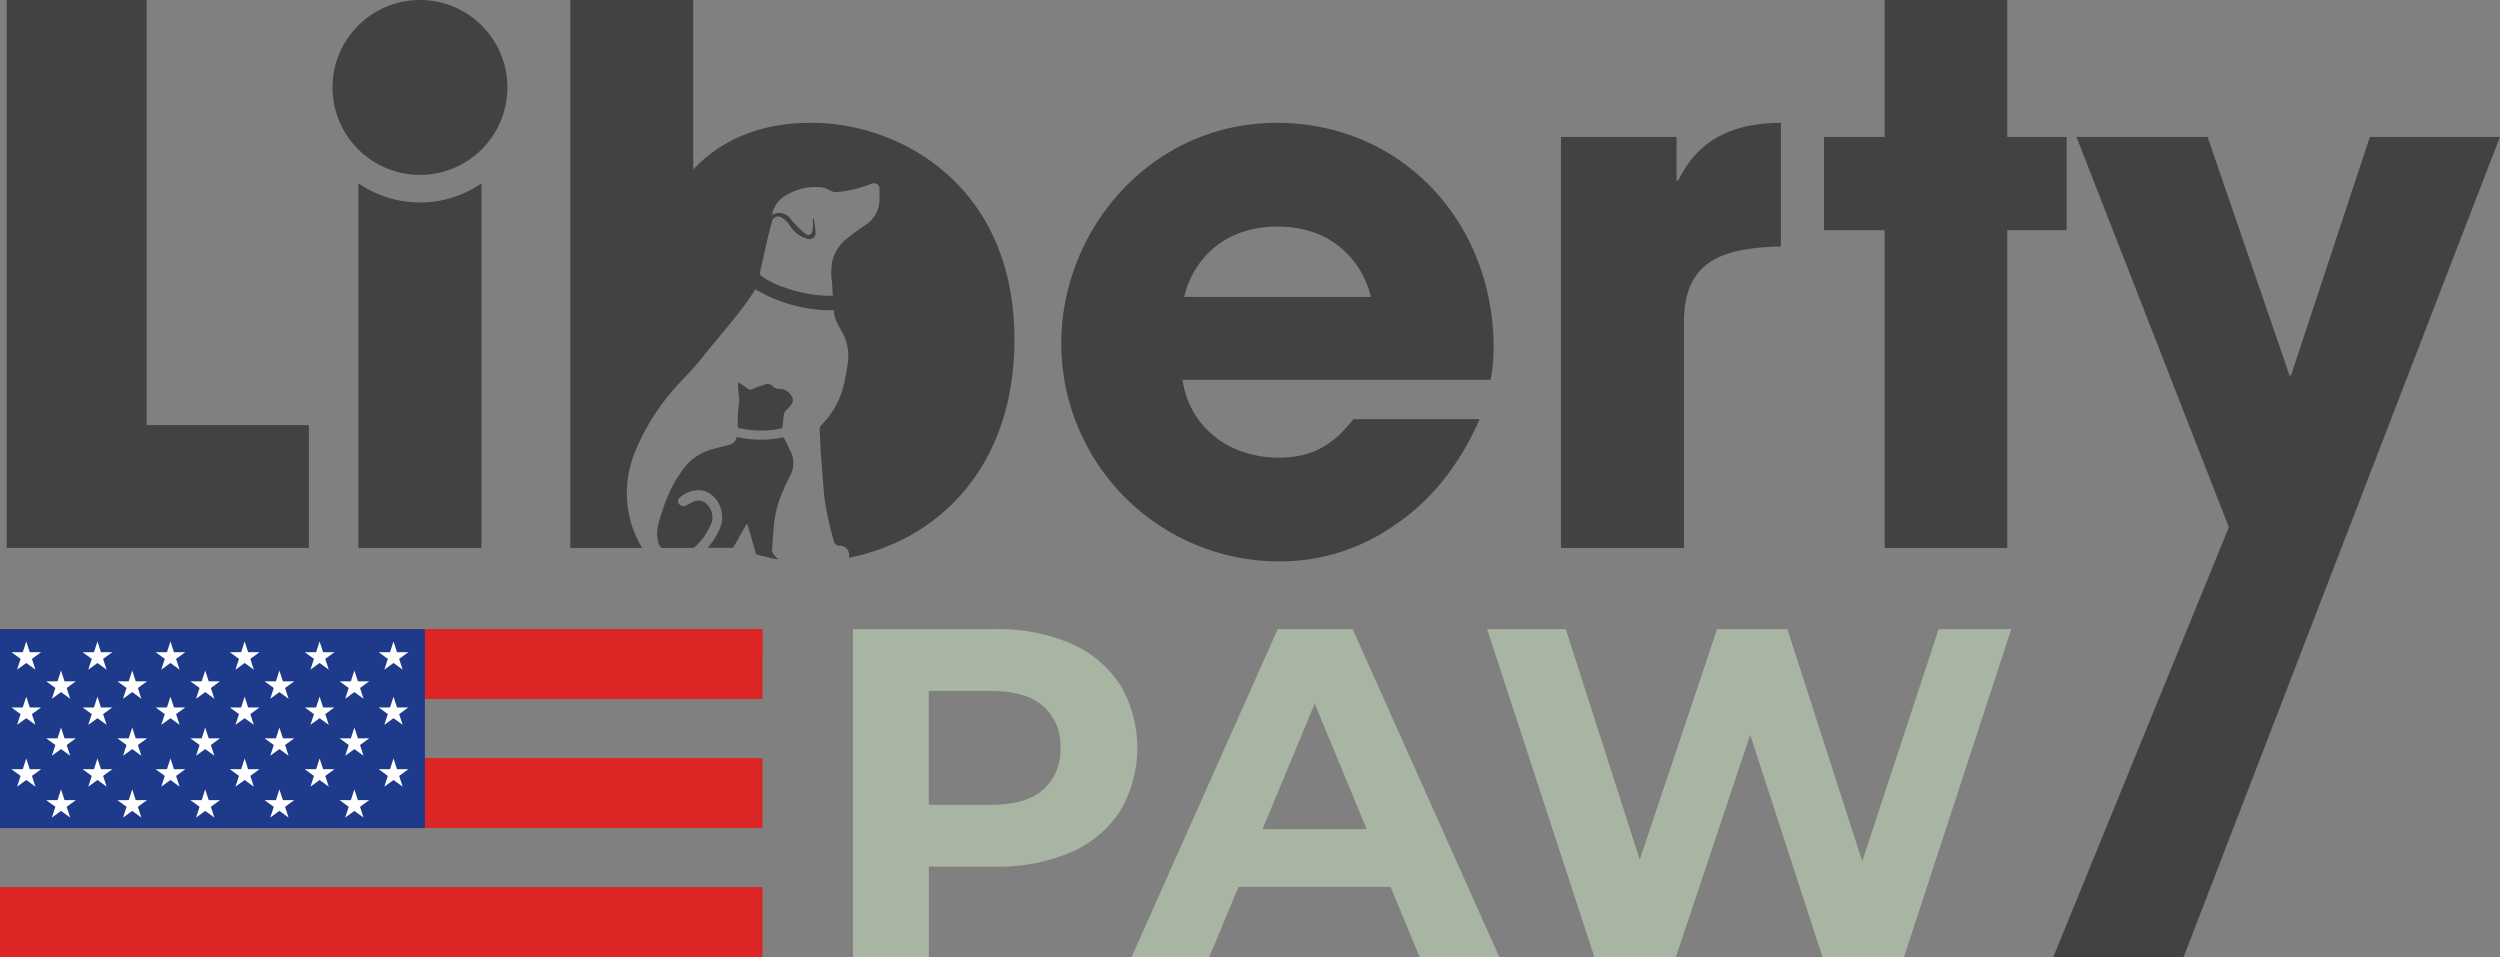 <svg xmlns="http://www.w3.org/2000/svg" viewBox="0 0 475.77 182.15"><rect x="0" y="0" width="475.77" height="182.15" fill="#808080" stroke="none"/><defs><style>.fb9d107c-5508-4e62-95b4-0755195512af{fill:#404243;}.f739089e-ea9b-4946-a542-63d05bdc58c5{fill:#a8b5a2;}.a2f2ba57-9cb8-45fe-b9d6-3f312e5cb56a{fill:#dc2626;}.a6ac7170-cfc2-430e-bdc9-7d7bf90d935d{fill:#1e3a8a;}.e93586f2-85e3-48bb-8c5b-c1206223a9d8{fill:#fff;}</style></defs><g id="b86c3b06-40f9-4ec6-afa0-0d092c6decd0" data-name="Layer 2"><g id="a23d7562-1b2e-4f77-bf1b-82fe67bcaf37" data-name="Layer 1"><path class="fb9d107c-5508-4e62-95b4-0755195512af" d="M27.9,80.9V0H1.27V104.27H58.79V80.9Z"/><path class="fb9d107c-5508-4e62-95b4-0755195512af" d="M79.92,38.53A20.81,20.81,0,0,1,68.21,34.9v69.37H91.62V34.9A20.48,20.48,0,0,1,79.92,38.53Z"/><path class="fb9d107c-5508-4e62-95b4-0755195512af" d="M284.24,66.08c0-23.81-17.46-42.7-41.27-42.7s-41,20.18-41,42a41.5,41.5,0,0,0,41.42,41.46,37.89,37.89,0,0,0,22.26-7.08c6.64-4.48,12.15-11.27,15.93-20h-24c-3.23,4.08-7,7.34-14.23,7.34-9.14,0-16.91-5.5-18.31-14.82h58.62A30.64,30.64,0,0,0,284.24,66.08Zm-58.87-9.57c.95-4.66,5.61-13.39,17.75-13.39s16.77,8.73,17.76,13.39Z"/><path class="fb9d107c-5508-4e62-95b4-0755195512af" d="M319.35,34.39h-.29V26.06h-22v78.21h23.41v-43c0-11.85,7.59-14.08,18.45-14.38V23.38C325.4,23.38,321.33,30.57,319.35,34.39Z"/><path class="fb9d107c-5508-4e62-95b4-0755195512af" d="M382,26.06V0H358.67V26.06H347.12V43.81h11.55v60.46H382V43.81h11.3V26.06Z"/><path class="fb9d107c-5508-4e62-95b4-0755195512af" d="M451,26.06,436,71.44h-.29L420.12,26.06H395.17l29,74.28-33.42,81.81h24.8l60.2-156.09Z"/><path class="fb9d107c-5508-4e62-95b4-0755195512af" d="M140.37,80.94a.46.46,0,0,0,.4.55,18.74,18.74,0,0,0,7.82.07c.25,0,.33-.18.33-.44.07-.66.14-1.32.22-2a1.72,1.72,0,0,1,.66-1.21,8,8,0,0,0,.84-1,1.42,1.42,0,0,0,.22-1,2.63,2.63,0,0,0-2.49-1.91,1.69,1.69,0,0,1-1.25-.44,1.38,1.38,0,0,0-1.5-.4c-.85.29-1.69.55-2.53.92a.75.75,0,0,1-.81-.12c-.52-.4-1.1-.77-1.8-1.21,0,.59,0,1.07,0,1.47a9.78,9.78,0,0,1,.07,3.41C140.37,78.66,140.44,79.8,140.37,80.94Z"/><path class="fb9d107c-5508-4e62-95b4-0755195512af" d="M149.25,83.47a.48.48,0,0,0-.33-.22,20.1,20.1,0,0,1-8.73-.11C140,84.39,139,84.61,138,84.86s-2.09.52-3.15.85a10.24,10.24,0,0,0-5.43,4.44,17.27,17.27,0,0,0-1.1,1.72c-.11.18-.18.37-.29.55a29,29,0,0,0-1.84,4.37c-.26.77-.51,1.54-.73,2.31-.08.25-.11.51-.19.77a6.35,6.35,0,0,0,.08,3.59,2.28,2.28,0,0,0,.51.81H132a10.81,10.81,0,0,0,2.94-3.78,3.65,3.65,0,0,0,.29-.55,3.33,3.33,0,0,0-.48-3.7,2.14,2.14,0,0,0-2.64-.81A5.33,5.33,0,0,0,131,96h-.08v0l-.29.18a1.05,1.05,0,0,1-1.32-.18.88.88,0,0,1,0-1.25c1.35-1.32,4.29-2.28,6.31-.41a5.5,5.5,0,0,1,1.43,6.09,13.47,13.47,0,0,1-2.39,3.82h4.84c.11-.18.19-.33.3-.48.77-1.36,1.5-2.71,2.27-4l.15,0c.29,1,.59,1.84.84,2.79.15.55.33,1.14.48,1.69l.33,1.21a31.5,31.5,0,0,0,4.33,1,6.4,6.4,0,0,1-.77-.7,2.11,2.11,0,0,1-.52-1c.26-3.26.3-6.6,1.47-9.76a41.44,41.44,0,0,1,2.09-4.65,5.07,5.07,0,0,0-.14-4.7C150,84.94,149.65,84.2,149.25,83.47Z"/><path class="fb9d107c-5508-4e62-95b4-0755195512af" d="M154.6,23.38c-3.22,0-14.38,0-22.67,8.88V0h-23.4V104.27h13.68a19.55,19.55,0,0,1-2.53-6.49A20.67,20.67,0,0,1,121,85.63a42.84,42.84,0,0,1,7.63-12c1.69-1.87,3.49-3.63,5-5.57,3.41-4.33,7.19-8.33,10.12-13a28.79,28.79,0,0,0,15,4c-.11,1.47.69,2.61,1.32,3.78a9.61,9.61,0,0,1,1.35,5.65,29.51,29.51,0,0,1-.51,3.08,16.66,16.66,0,0,1-3.52,8.15c-.4.44-.81.88-1.21,1.35a1,1,0,0,0-.19.59c.08,1.51.11,3,.22,4.55.23,2.83.41,5.65.67,8.44a59.78,59.78,0,0,0,1.72,8c.15.77.4,1.21,1.32,1.21a1.67,1.67,0,0,1,1.65,1.58,4.08,4.08,0,0,1,0,.7c16.84-3.31,31.48-17.13,31.48-41.49C193.09,35.08,171,23.38,154.6,23.38Zm12.77,14.13a5.86,5.86,0,0,1-2.9,5.46,37.66,37.66,0,0,0-3.08,2.28,7.61,7.61,0,0,0-3,4.47,12.39,12.39,0,0,0-.07,3.89c.07.88.11,1.76.18,2.68H158a25.46,25.46,0,0,1-8.48-1.51,16,16,0,0,1-4.62-2.27.65.65,0,0,1-.26-.74c.44-1.87.85-3.74,1.25-5.57.33-1.32.62-2.64,1-3.93a1.21,1.21,0,0,1,1.91-.84,6,6,0,0,1,1.17,1c.26.29.41.66.66.95a5.35,5.35,0,0,0,3.16,2.09,1.14,1.14,0,0,0,1.43-1.14,23.85,23.85,0,0,0-.37-2.75.21.21,0,0,1-.15,0c0,.15,0,.33,0,.48A7.75,7.75,0,0,1,154.6,44c-.22.77-.77.91-1.39.44s-1.28-1.18-1.91-1.8c-.36-.37-.66-.77-1-1.17a2.61,2.61,0,0,0-3.38-.55,5.42,5.42,0,0,1,1.76-3.12,10.74,10.74,0,0,1,7-2.2,3.85,3.85,0,0,1,2,.51,2.73,2.73,0,0,0,2,.4,21.36,21.36,0,0,0,5.65-1.35,2.31,2.31,0,0,1,.69-.22A1,1,0,0,1,167.37,36Z"/><circle class="fb9d107c-5508-4e62-95b4-0755195512af" cx="79.92" cy="16.64" r="16.64"/><path class="f739089e-ea9b-4946-a542-63d05bdc58c5" d="M213.12,130.25a21.13,21.13,0,0,0-9.36-7.8,35,35,0,0,0-14.44-2.72h-27v62.4h14.45V164.92h12.57a35.17,35.17,0,0,0,14.44-2.71,21.21,21.21,0,0,0,9.36-7.81,23.74,23.74,0,0,0,0-24.15ZM198.5,150.3q-3.3,2.87-10,2.86H176.75V131.49h11.76q6.69,0,10,2.86a10,10,0,0,1,3.29,8A9.94,9.94,0,0,1,198.5,150.3Z"/><path class="f739089e-ea9b-4946-a542-63d05bdc58c5" d="M243.16,119.73l-27.81,62.4h14.79l5.56-13.37h28.93l5.54,13.37h15.16l-27.91-62.4Zm-2.89,38.06,9.93-23.88,9.89,23.88Z"/><polygon class="f739089e-ea9b-4946-a542-63d05bdc58c5" points="368.94 119.73 354.4 163.91 340.15 119.73 326.78 119.73 312.06 163.59 297.98 119.73 283.01 119.73 303.42 182.13 318.93 182.13 333.08 139.85 346.83 182.13 362.35 182.13 382.76 119.73 368.94 119.73"/><rect class="a2f2ba57-9cb8-45fe-b9d6-3f312e5cb56a" y="119.73" width="145.1" height="5.33"/><rect class="a2f2ba57-9cb8-45fe-b9d6-3f312e5cb56a" y="144.27" width="145.1" height="13.31"/><rect class="a2f2ba57-9cb8-45fe-b9d6-3f312e5cb56a" y="119.73" width="145.1" height="13.31"/><rect class="a2f2ba57-9cb8-45fe-b9d6-3f312e5cb56a" y="168.82" width="145.1" height="13.31"/><rect class="a6ac7170-cfc2-430e-bdc9-7d7bf90d935d" y="119.73" width="80.86" height="37.86"/><polygon class="e93586f2-85e3-48bb-8c5b-c1206223a9d8" points="5 122.07 5.66 124.12 7.82 124.12 6.08 125.39 6.74 127.44 5 126.17 3.25 127.44 3.92 125.39 2.18 124.12 4.33 124.12 5 122.07"/><polygon class="e93586f2-85e3-48bb-8c5b-c1206223a9d8" points="18.55 122.07 19.21 124.12 21.37 124.12 19.62 125.39 20.29 127.44 18.55 126.17 16.8 127.44 17.47 125.39 15.72 124.12 17.88 124.12 18.55 122.07"/><polygon class="e93586f2-85e3-48bb-8c5b-c1206223a9d8" points="32.44 122.07 33.1 124.12 35.26 124.12 33.51 125.39 34.18 127.44 32.44 126.17 30.69 127.44 31.36 125.39 29.62 124.12 31.77 124.12 32.44 122.07"/><polygon class="e93586f2-85e3-48bb-8c5b-c1206223a9d8" points="46.56 122.07 47.22 124.12 49.38 124.12 47.64 125.39 48.3 127.44 46.56 126.17 44.81 127.44 45.48 125.39 43.74 124.12 45.89 124.12 46.56 122.07"/><polygon class="e93586f2-85e3-48bb-8c5b-c1206223a9d8" points="60.82 122.07 61.49 124.12 63.64 124.12 61.9 125.39 62.57 127.44 60.82 126.17 59.08 127.44 59.75 125.39 58 124.12 60.16 124.12 60.82 122.07"/><polygon class="e93586f2-85e3-48bb-8c5b-c1206223a9d8" points="74.89 122.07 75.55 124.12 77.71 124.12 75.96 125.39 76.63 127.44 74.89 126.17 73.14 127.44 73.81 125.39 72.07 124.12 74.22 124.12 74.89 122.07"/><polygon class="e93586f2-85e3-48bb-8c5b-c1206223a9d8" points="5 132.58 5.66 134.63 7.82 134.63 6.08 135.9 6.74 137.94 5 136.68 3.25 137.94 3.92 135.9 2.18 134.63 4.33 134.63 5 132.58"/><polygon class="e93586f2-85e3-48bb-8c5b-c1206223a9d8" points="18.55 132.58 19.21 134.63 21.37 134.63 19.62 135.9 20.29 137.94 18.55 136.68 16.8 137.94 17.47 135.9 15.72 134.63 17.88 134.63 18.55 132.58"/><polygon class="e93586f2-85e3-48bb-8c5b-c1206223a9d8" points="32.44 132.58 33.1 134.63 35.26 134.63 33.51 135.9 34.18 137.94 32.44 136.68 30.69 137.94 31.36 135.9 29.62 134.63 31.77 134.63 32.44 132.58"/><polygon class="e93586f2-85e3-48bb-8c5b-c1206223a9d8" points="46.56 132.58 47.22 134.63 49.38 134.63 47.64 135.9 48.3 137.94 46.56 136.68 44.81 137.94 45.48 135.9 43.74 134.63 45.89 134.63 46.56 132.58"/><polygon class="e93586f2-85e3-48bb-8c5b-c1206223a9d8" points="60.82 132.58 61.49 134.63 63.64 134.63 61.9 135.9 62.57 137.94 60.82 136.68 59.08 137.94 59.75 135.9 58 134.63 60.16 134.63 60.82 132.58"/><polygon class="e93586f2-85e3-48bb-8c5b-c1206223a9d8" points="74.89 132.58 75.55 134.63 77.71 134.63 75.96 135.9 76.63 137.94 74.89 136.68 73.14 137.94 73.81 135.9 72.07 134.63 74.22 134.63 74.89 132.58"/><polygon class="e93586f2-85e3-48bb-8c5b-c1206223a9d8" points="5 144.34 5.66 146.39 7.82 146.39 6.08 147.66 6.74 149.71 5 148.44 3.25 149.71 3.92 147.66 2.18 146.39 4.33 146.39 5 144.34"/><polygon class="e93586f2-85e3-48bb-8c5b-c1206223a9d8" points="18.55 144.34 19.21 146.39 21.37 146.39 19.62 147.66 20.29 149.71 18.55 148.44 16.8 149.71 17.47 147.66 15.72 146.39 17.88 146.39 18.55 144.34"/><polygon class="e93586f2-85e3-48bb-8c5b-c1206223a9d8" points="32.44 144.34 33.1 146.39 35.26 146.39 33.51 147.66 34.18 149.71 32.44 148.44 30.69 149.71 31.36 147.66 29.62 146.39 31.77 146.39 32.44 144.34"/><polygon class="e93586f2-85e3-48bb-8c5b-c1206223a9d8" points="46.56 144.34 47.22 146.39 49.38 146.39 47.64 147.66 48.3 149.71 46.56 148.44 44.81 149.71 45.48 147.66 43.74 146.39 45.89 146.39 46.56 144.34"/><polygon class="e93586f2-85e3-48bb-8c5b-c1206223a9d8" points="60.82 144.34 61.49 146.39 63.64 146.39 61.9 147.66 62.57 149.71 60.82 148.44 59.08 149.71 59.75 147.66 58 146.39 60.16 146.39 60.82 144.34"/><polygon class="e93586f2-85e3-48bb-8c5b-c1206223a9d8" points="74.89 144.34 75.55 146.39 77.71 146.39 75.96 147.66 76.63 149.71 74.89 148.44 73.14 149.71 73.81 147.66 72.07 146.39 74.22 146.39 74.89 144.34"/><polygon class="e93586f2-85e3-48bb-8c5b-c1206223a9d8" points="11.61 127.61 12.28 129.66 14.43 129.66 12.69 130.93 13.36 132.98 11.61 131.71 9.87 132.98 10.54 130.93 8.79 129.66 10.95 129.66 11.61 127.61"/><polygon class="e93586f2-85e3-48bb-8c5b-c1206223a9d8" points="25.16 127.61 25.83 129.66 27.98 129.66 26.24 130.93 26.9 132.98 25.16 131.71 23.42 132.98 24.08 130.93 22.34 129.66 24.5 129.66 25.16 127.61"/><polygon class="e93586f2-85e3-48bb-8c5b-c1206223a9d8" points="39.05 127.61 39.72 129.66 41.87 129.66 40.13 130.93 40.8 132.98 39.05 131.71 37.31 132.98 37.98 130.93 36.23 129.66 38.39 129.66 39.05 127.61"/><polygon class="e93586f2-85e3-48bb-8c5b-c1206223a9d8" points="53.17 127.61 53.84 129.66 55.99 129.66 54.25 130.93 54.92 132.98 53.17 131.71 51.43 132.98 52.1 130.93 50.35 129.66 52.51 129.66 53.17 127.61"/><polygon class="e93586f2-85e3-48bb-8c5b-c1206223a9d8" points="67.44 127.61 68.11 129.66 70.26 129.66 68.52 130.93 69.18 132.98 67.44 131.71 65.7 132.98 66.36 130.93 64.62 129.66 66.77 129.66 67.44 127.61"/><polygon class="e93586f2-85e3-48bb-8c5b-c1206223a9d8" points="11.61 138.46 12.28 140.51 14.43 140.51 12.69 141.78 13.36 143.82 11.61 142.56 9.87 143.82 10.54 141.78 8.79 140.51 10.95 140.51 11.61 138.46"/><polygon class="e93586f2-85e3-48bb-8c5b-c1206223a9d8" points="25.16 138.46 25.83 140.51 27.98 140.51 26.24 141.78 26.9 143.82 25.16 142.56 23.42 143.82 24.08 141.78 22.34 140.51 24.5 140.51 25.16 138.46"/><polygon class="e93586f2-85e3-48bb-8c5b-c1206223a9d8" points="39.05 138.46 39.72 140.51 41.87 140.51 40.13 141.78 40.8 143.82 39.05 142.56 37.31 143.82 37.98 141.78 36.23 140.51 38.39 140.51 39.05 138.46"/><polygon class="e93586f2-85e3-48bb-8c5b-c1206223a9d8" points="53.17 138.46 53.84 140.51 55.99 140.51 54.25 141.78 54.92 143.82 53.17 142.56 51.43 143.82 52.1 141.78 50.35 140.51 52.51 140.51 53.17 138.46"/><polygon class="e93586f2-85e3-48bb-8c5b-c1206223a9d8" points="67.44 138.46 68.11 140.51 70.26 140.51 68.52 141.78 69.18 143.82 67.44 142.56 65.7 143.82 66.36 141.78 64.62 140.51 66.77 140.51 67.44 138.46"/><polygon class="e93586f2-85e3-48bb-8c5b-c1206223a9d8" points="11.61 150.22 12.28 152.27 14.43 152.27 12.69 153.54 13.36 155.59 11.61 154.32 9.87 155.59 10.54 153.54 8.79 152.27 10.95 152.27 11.61 150.22"/><polygon class="e93586f2-85e3-48bb-8c5b-c1206223a9d8" points="25.16 150.22 25.83 152.27 27.98 152.27 26.24 153.54 26.9 155.59 25.16 154.32 23.42 155.59 24.08 153.54 22.34 152.27 24.5 152.27 25.16 150.22"/><polygon class="e93586f2-85e3-48bb-8c5b-c1206223a9d8" points="39.05 150.22 39.72 152.27 41.87 152.27 40.13 153.54 40.8 155.59 39.05 154.32 37.31 155.59 37.98 153.54 36.23 152.27 38.39 152.27 39.05 150.22"/><polygon class="e93586f2-85e3-48bb-8c5b-c1206223a9d8" points="53.17 150.22 53.84 152.27 55.99 152.27 54.25 153.54 54.92 155.59 53.17 154.32 51.43 155.59 52.1 153.54 50.35 152.27 52.51 152.27 53.17 150.22"/><polygon class="e93586f2-85e3-48bb-8c5b-c1206223a9d8" points="67.44 150.22 68.11 152.27 70.26 152.27 68.52 153.54 69.18 155.59 67.44 154.32 65.7 155.59 66.36 153.54 64.62 152.27 66.77 152.27 67.44 150.22"/><path class="e93586f2-85e3-48bb-8c5b-c1206223a9d8" d="M130.94,96v0s0,0,.08,0Z"/></g></g></svg>